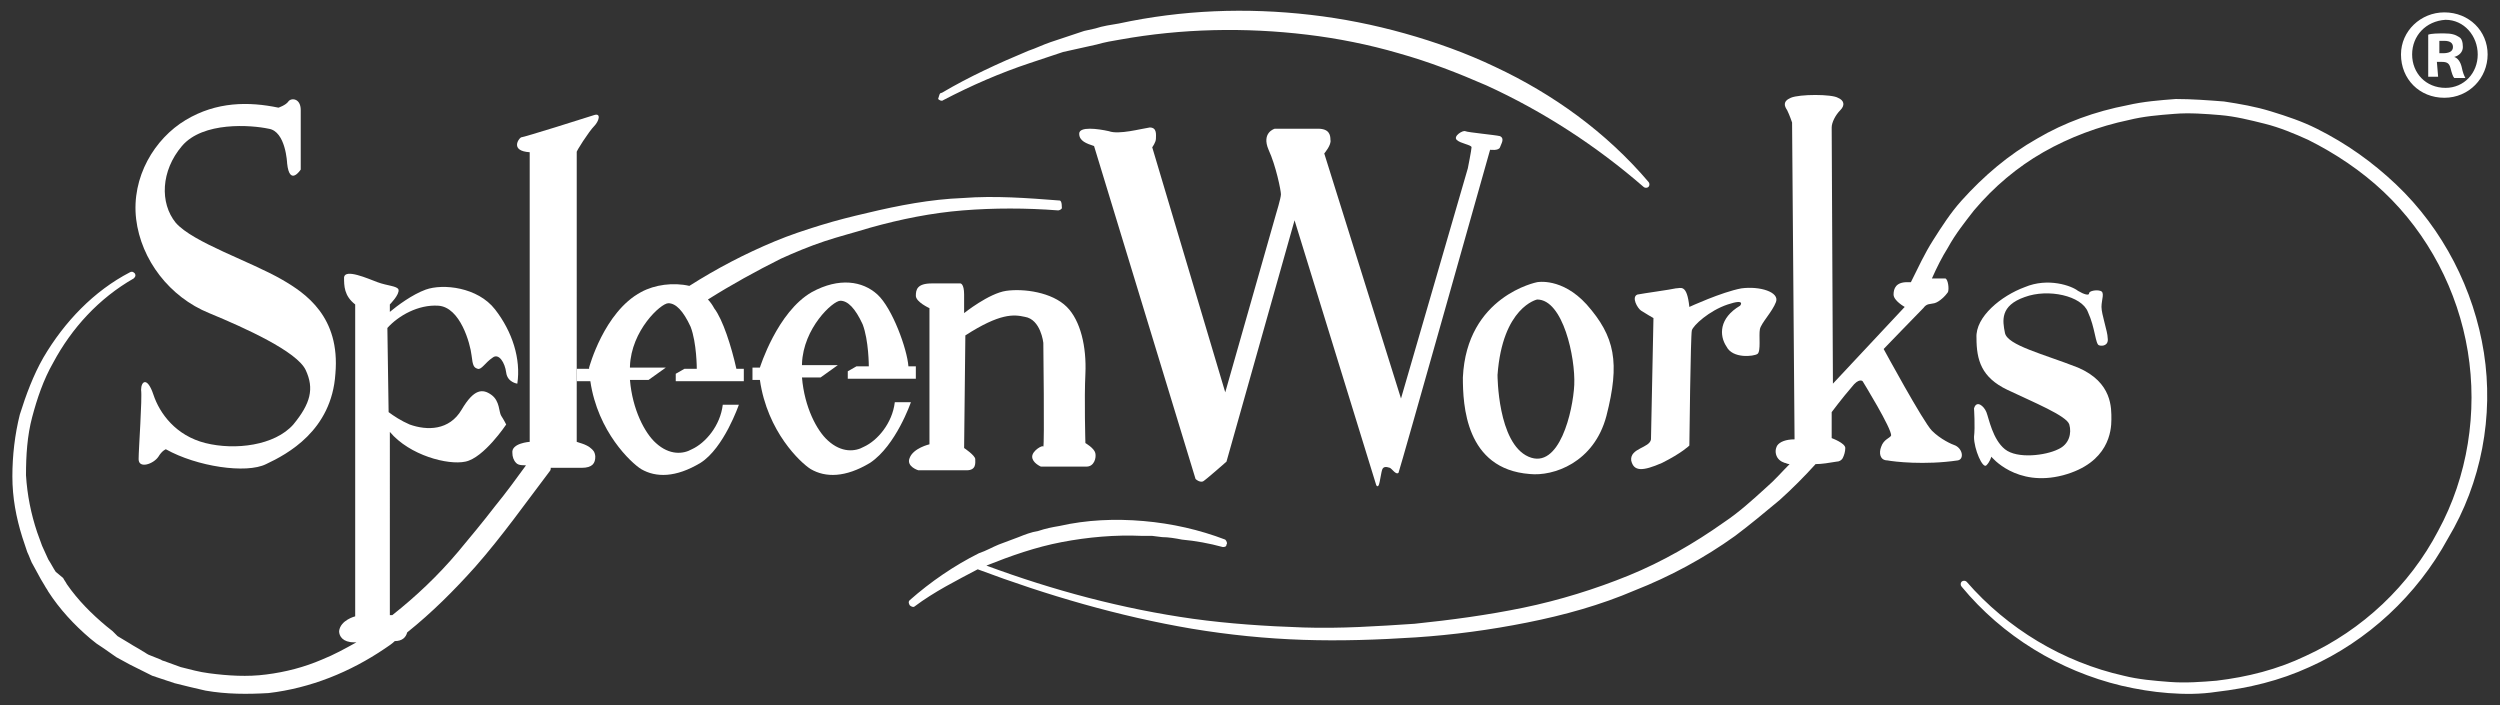 <?xml version="1.0" encoding="utf-8"?>
<!-- Generator: Adobe Illustrator 26.1.0, SVG Export Plug-In . SVG Version: 6.00 Build 0)  -->
<svg version="1.1" id="Ebene_1" xmlns="http://www.w3.org/2000/svg" xmlns:xlink="http://www.w3.org/1999/xlink" x="0px" y="0px"
	 viewBox="0 0 202 57" style="enable-background:new 0 0 202 57;" xml:space="preserve">
<rect x="0" y="0" width="202" height="57" fill="#333333" stroke="none"/>
<style type="text/css">
	.st0{fill:#FFFFFF;}
	.st1{fill:#FFFFFF;stroke:#FFFFFF;stroke-miterlimit:10;}
</style>
<g>
	<g>
		<g>
			<path class="st0" d="M160.5,37.6c0.3-0.3,0.4-0.7,0.4-0.7s2,2.5,5.8,1.5c3.7-1,3.9-3.6,3.9-4.5s0.1-3-2.7-4.2
				c-2.8-1.1-5.7-1.8-5.9-2.8s-0.4-2.2,1.6-2.9c1.9-0.7,4.6-0.1,5.1,1.2c0.6,1.3,0.6,2.6,0.9,2.7c0.3,0.1,0.8,0,0.7-0.6
				c0-0.5-0.5-1.9-0.5-2.5s0.3-1.2-0.1-1.3c-0.3-0.1-0.9,0-0.9,0.2s-0.4,0.1-0.9-0.2c-0.5-0.4-2.4-1.1-4.3-0.3
				c-1.9,0.7-4,2.4-3.9,4.1c0,1.8,0.4,3.2,2.5,4.2c2.1,1,4.8,2.1,5,2.8s0,1.6-0.9,2c-1,0.5-3.3,0.8-4.3,0s-1.3-2.5-1.5-3
				s-0.8-1-1-0.3c0,0,0.1,1.5,0,2.3C159.5,36.3,160.2,37.9,160.5,37.6"/>
		</g>
		<g>
			<path class="st0" d="M16.9,25.3c2.9,1.2,7.1,3.1,7.8,4.6c0.7,1.5,0.4,2.7-1,4.4c-1.5,1.7-4.7,2.1-7.1,1.5
				c-2.4-0.6-3.7-2.4-4.2-3.9s-1-1.1-1-0.4c0.1,0.7-0.2,4.8-0.2,5.6s1.2,0.4,1.6-0.2c0.3-0.5,0.6-0.6,0.6-0.6c2.5,1.4,6.5,2,8.1,1.2
				c1.7-0.8,5.3-2.7,5.6-7.3c0.4-4.6-2.4-6.5-4.3-7.6c-2.6-1.5-7.2-3-8.6-4.6c-1.3-1.6-1.2-4.2,0.5-6.2c1.7-2,5.6-1.7,7-1.4
				c1.4,0.2,1.5,2.8,1.5,2.8c0.2,1.9,1.1,0.5,1.1,0.5s0-3.8,0-4.8s-0.8-1-1-0.7s-0.8,0.5-0.8,0.5c-2.4-0.5-5-0.5-7.5,1s-4.4,4.6-4,8
				C11.4,21,13.7,24,16.9,25.3"/>
		</g>
		<g>
			<path class="st0" d="M73.6,32.5h-1.3c-0.2,1.7-1.4,3.1-2.5,3.6c-0.7,0.4-1.8,0.5-2.9-0.5c-0.9-0.8-1.9-2.7-2.1-5.1h1.5l1.4-1
				h-2.9v-0.1c0.1-2.9,2.5-5.1,3.1-5.1s1.2,0.6,1.8,1.9c0.5,1.3,0.5,3.4,0.5,3.4h-1L68.5,30v0.6H74v-1h-0.6
				c-0.1-1.4-1.3-4.7-2.5-5.8s-3.1-1.4-5.3-0.2c-2.8,1.6-4.2,6.1-4.2,6.1l0,0h-0.6v1h0.6c0.6,4.2,3.3,6.7,4.1,7.2
				c1.2,0.7,2.8,0.7,4.8-0.5C72.4,36,73.6,32.5,73.6,32.5"/>
		</g>
		<g>
			<path class="st0" d="M83.4,36.9c0,0.5,0.7,0.8,0.7,0.8s3.2,0,3.7,0c0.6,0,0.8-0.7,0.7-1.1c-0.1-0.4-0.8-0.8-0.8-0.8
				s-0.1-3.6,0-5.6c0.1-2.2-0.4-4.3-1.5-5.4c-1.2-1.2-3.5-1.5-4.9-1.3s-3.4,1.8-3.4,1.8v-1.5c0-0.9-0.3-0.9-0.3-0.9s-1.1,0-2.3,0
				c-1.2,0-1.3,0.5-1.3,1s1.1,1,1.1,1v11c0,0-1.3,0.3-1.6,1.1c-0.3,0.7,0.7,1,0.7,1s3,0,3.9,0c0.8,0,0.7-0.6,0.7-0.9
				c0-0.3-0.9-0.9-0.9-0.9l0.1-9.1c2.8-1.8,3.9-1.7,4.8-1.5c1.3,0.2,1.5,2.1,1.5,2.1s0.1,8.2,0,8.4C84.3,35.9,83.4,36.4,83.4,36.9z"
				/>
		</g>
		<g>
			<path class="st0" d="M97.2,38.9c0.2-0.1,1.9-1.6,1.9-1.6l5.5-19.5l6.6,21.4c0,0,0.1,0.2,0.2,0s0.2-1.1,0.3-1.3
				c0.1-0.2,0.3-0.2,0.6-0.1c0.2,0.1,0.5,0.6,0.7,0.4c0.1-0.2,7.4-26.1,7.4-26.1s0.7,0.1,0.8-0.2c0.1-0.3,0.4-0.7,0-0.9
				c-0.4-0.1-2.6-0.3-2.8-0.4c-0.2-0.1-1,0.4-0.7,0.7s1.2,0.4,1.2,0.6s-0.3,1.7-0.3,1.7l-5.4,18.6L107,12.4c0,0,0.6-0.7,0.5-1.1
				c0-0.4-0.1-0.9-1-0.9s-3.5,0-3.5,0s-1.1,0.3-0.5,1.7c0.6,1.3,1,3.3,1,3.6s-0.4,1.6-0.4,1.6L99,31.7l-5.9-19.8
				c0,0,0.3-0.4,0.3-0.7s0.1-0.9-0.5-0.9c-0.7,0.1-2.5,0.6-3.3,0.3c-0.9-0.2-2.4-0.4-2.4,0.2s0.6,0.8,1.2,1l8.2,26.9
				C96.6,38.7,96.9,39,97.2,38.9"/>
		</g>
		<g>
			<path class="st0" d="M123.6,38.3c1.9,0.2,5.2-0.9,6.2-4.7c1.1-4.3,0.7-6.4-1.6-9c-2-2.2-4-1.8-4-1.8s-5.7,1.1-6,7.7
				C118.2,32.7,118.4,37.9,123.6,38.3 M124.2,24.2c2.1,0,3.1,4.7,3,6.9c-0.1,2.1-1.2,6.9-3.7,5.8s-2.5-6.6-2.5-6.6
				C121.4,24.8,124.2,24.2,124.2,24.2"/>
		</g>
		<g>
			<path class="st0" d="M135.4,23.3c-0.4,0.1-2.6,0.4-3.1,0.5c-0.5,0.2,0,1.1,0.3,1.3s1,0.6,1,0.6l-0.2,9.8
				c-0.1,0.7-1.7,0.7-1.6,1.7c0.2,0.9,0.9,0.9,2.5,0.2c1.6-0.8,2.2-1.4,2.2-1.4s0.1-8.9,0.2-9.3c0.1-0.4,1.4-1.6,2.9-2.1
				s1,0.1,1,0.1c-1.7,1-1.7,2.4-1.1,3.3c0.5,1,2.2,0.8,2.5,0.6s0.1-1.5,0.2-2c0.1-0.5,1-1.4,1.3-2.2s-1.3-1.3-2.8-1.1
				c-1.6,0.3-4.2,1.5-4.2,1.5C136.3,22.9,135.8,23.3,135.4,23.3"/>
		</g>
		<path class="st1" d="M74.9,50.4"/>
		<path class="st0" d="M85.6,16.2C83,16,80.4,15.8,77.8,16c-2.6,0.1-5.2,0.6-7.7,1.2c-1.3,0.3-2.5,0.6-3.8,1s-2.5,0.8-3.7,1.3
			c-2.4,1-4.7,2.2-6.9,3.6l0,0c-1.3-0.3-2.8-0.1-3.9,0.5c-3,1.6-4.2,6.1-4.2,6.1s0,0,0,0.1h-1v1h1.1c0.6,4.1,3.3,6.6,4.1,7.1
			c1.2,0.7,2.8,0.7,4.8-0.5c1.9-1.2,3.1-4.7,3.1-4.7h-1.3c-0.2,1.7-1.4,3.1-2.5,3.6c-0.7,0.4-1.8,0.5-2.9-0.5
			c-0.9-0.8-1.9-2.7-2.1-5.1h1.5l1.4-1h-2.9v-0.1c0.1-2.9,2.5-5.1,3.1-5.1s1.2,0.6,1.8,1.9c0.5,1.3,0.5,3.4,0.5,3.4h-1l-0.7,0.4v0.6
			h5.5v-1h-0.6c-0.4-1.8-1.1-4-1.8-4.9c-0.1-0.2-0.3-0.5-0.5-0.7c1.9-1.2,3.9-2.3,5.9-3.3c1.1-0.5,2.3-1,3.5-1.4
			c1.2-0.4,2.4-0.7,3.7-1.1c2.5-0.7,5-1.2,7.5-1.4s5.1-0.2,7.7,0c0.1,0,0.3-0.1,0.3-0.2C85.8,16.3,85.7,16.2,85.6,16.2z"/>
		<path class="st0" d="M48,10.2c0.4-0.4,0.6-1.1,0-0.9s-5.7,1.8-5.9,1.8c-0.2,0.1-0.9,1.1,0.7,1.2v23.4c0,0-1.5,0.1-1.4,0.9
			c0,0.3,0.1,0.6,0.3,0.8c0.1,0.1,0.2,0.2,0.8,0.2c-0.8,1.1-1.6,2.2-2.5,3.3c-1,1.3-2,2.5-3,3.7c-1.6,1.9-3.4,3.6-5.3,5.1
			c-0.1,0-0.2,0-0.2,0V34.9c1.6,1.9,4.7,2.7,6.1,2.4c1.5-0.3,3.3-3,3.3-3s-0.2-0.4-0.4-0.7s-0.1-1.2-0.8-1.7s-1.4-0.5-2.4,1.2
			s-2.8,1.7-4.2,1.2c-0.7-0.3-1.3-0.7-1.7-1l-0.1-6.8c0.9-1,2.5-1.9,4.1-1.8c1.8,0.1,2.6,3.1,2.7,4c0.1,0.9,0.2,1,0.5,1.1
			s0.6-0.5,1.2-0.9c0.5-0.4,1,0.4,1.1,1.2s0.9,0.9,0.9,0.9c0.3-2-0.4-4.2-1.8-6c-1.4-1.8-4.2-2.1-5.6-1.6c-1.1,0.4-2.3,1.3-2.9,1.8
			v-0.6c0,0,0.8-0.8,0.7-1.2c-0.1-0.3-0.9-0.3-1.7-0.6c-0.8-0.3-2.6-1.1-2.7-0.4c0,0.7,0,1.5,0.9,2.2v25.2c0,0-1.2,0.3-1.3,1.2
			c0,0.4,0.3,0.9,1.2,0.9c0.1,0,0.1,0,0.2,0c-0.9,0.5-1.8,1-2.8,1.4c-1.4,0.6-2.9,1-4.5,1.2c-1.5,0.2-3.1,0.1-4.6-0.1
			c-0.8-0.1-1.5-0.3-2.3-0.5l-1.1-0.4c-0.2-0.1-0.4-0.1-0.5-0.2l-0.5-0.2L12,52.9c-0.2-0.1-0.3-0.2-0.5-0.3c-0.3-0.2-0.7-0.4-1-0.6
			l-1-0.6l-0.2-0.2L9.1,51l-0.5-0.4c-1.2-1-2.3-2.1-3.2-3.4c-0.1-0.2-0.2-0.3-0.3-0.5l-0.6-0.5c-0.2-0.3-0.4-0.7-0.6-1l-0.5-1.1
			L3,43c-0.5-1.5-0.8-3-0.9-4.6c0-1.6,0.1-3.2,0.5-4.7s0.9-3,1.7-4.4c1.5-2.8,3.7-5.2,6.5-6.8l0,0c0.1-0.1,0.2-0.2,0.1-0.4
			c-0.1-0.1-0.2-0.2-0.4-0.1c-2.9,1.5-5.3,4-7,6.9c-0.8,1.4-1.4,3-1.9,4.6c-0.4,1.6-0.6,3.3-0.6,5s0.3,3.3,0.8,4.9l0.4,1.2
			c0.2,0.4,0.3,0.8,0.5,1.1c0.2,0.4,0.4,0.7,0.6,1.1l0.3,0.5c0.1,0.2,0.2,0.3,0.3,0.5c0.9,1.4,2.1,2.7,3.4,3.8L7.8,52l0.3,0.2
			l0.3,0.2l1,0.7c0.4,0.2,0.7,0.4,1.1,0.6c0.2,0.1,0.4,0.2,0.6,0.3l0.6,0.3l0.6,0.3l0.3,0.1l0.3,0.1l1.2,0.4
			c0.8,0.2,1.6,0.4,2.5,0.6c1.7,0.3,3.4,0.3,5.1,0.2c3.4-0.4,6.6-1.7,9.4-3.6c0.3-0.2,0.6-0.4,0.8-0.6c0.6,0,0.9-0.3,1-0.7
			c2-1.6,3.8-3.4,5.5-5.3c2.2-2.5,4.1-5.2,6-7.7l0,0c0.1-0.1,0.1-0.2,0.1-0.3c0.9,0,1.6,0,2.5,0s1.1-0.4,1.1-0.9c0,0,0-0.2-0.1-0.4
			c-0.4-0.6-1.2-0.7-1.4-0.8V12.3C46.5,12.3,47.6,10.6,48,10.2z"/>
		<path class="st1" d="M161.5,16"/>
		<path class="st1" d="M159.6,46.2"/>
		<path class="st0" d="M200.7,28.5c-0.8-5.1-3.3-10-7.1-13.6c-1.9-1.8-4-3.3-6.4-4.5c-1.2-0.6-2.4-1-3.7-1.4s-2.5-0.6-3.8-0.8
			c-1.3-0.1-2.6-0.2-3.9-0.2c-1.3,0.1-2.6,0.2-3.9,0.5c-2.6,0.5-5.1,1.4-7.3,2.7c-2.3,1.3-4.3,3-6.1,5c-0.9,1-1.6,2.1-2.3,3.2
			s-1.2,2.2-1.8,3.4c-0.1,0-0.2,0-0.3,0c-0.9,0-1.1,0.5-1.1,1s0.9,1,0.9,1l-5.8,6.2c0,0-0.1-20.2-0.1-20.7c0-0.4,0.3-1,0.7-1.4
			s0.3-0.8-0.2-1c-0.5-0.3-3.1-0.3-3.8,0s-0.5,0.7-0.3,1c0.2,0.4,0.4,1,0.4,1l0.2,25.6c-0.7,0-1.2,0.2-1.4,0.5c0,0-0.2,0.3-0.1,0.7
			c0.1,0.4,0.4,0.6,0.7,0.7c0.1,0,0.2,0.1,0.4,0.1c-0.6,0.6-1.2,1.3-1.9,1.9c-1.1,1-2.2,2-3.4,2.8c-2.4,1.7-5,3.2-7.7,4.3
			s-5.6,2-8.5,2.6s-5.9,1-8.8,1.3c-3,0.2-6,0.4-9,0.3s-6-0.3-8.9-0.7c-5.7-0.8-11.3-2.3-16.7-4.3c2-0.8,4-1.5,6.1-1.9
			s4.3-0.6,6.5-0.5h0.8l0.8,0.1c0.5,0,1.1,0.1,1.6,0.2c1.1,0.1,2.2,0.3,3.3,0.6c0.1,0,0.3,0,0.3-0.2c0.1-0.1,0-0.3-0.1-0.4
			c-2.1-0.8-4.3-1.3-6.6-1.5c-2.3-0.2-4.6-0.1-6.8,0.4c-0.6,0.1-1.1,0.2-1.7,0.4c-0.6,0.1-1.1,0.3-1.6,0.5s-1.1,0.4-1.6,0.6
			s-1,0.5-1.6,0.7c-2,1-3.9,2.3-5.6,3.8c-0.1,0.1-0.1,0.2,0,0.4c0.1,0.1,0.3,0.2,0.4,0.1l0,0c1.6-1.2,3.4-2.1,5.1-3
			c5.6,2.1,11.4,3.8,17.3,4.8c3,0.5,6,0.8,9,0.9s6,0,9.1-0.2c3-0.2,6-0.6,9-1.2s5.9-1.4,8.7-2.6c2.8-1.1,5.6-2.6,8.1-4.4
			c1.2-0.9,2.4-1.9,3.6-2.9c1-0.9,2-1.9,2.9-2.9c0.5,0,1.1-0.1,1.7-0.2c0.2,0,0.4-0.1,0.5-0.3s0.2-0.5,0.2-0.8
			c0-0.4-1.1-0.8-1.1-0.8v-2.1c0,0,0.9-1.2,1.6-2c0.6-0.8,0.9-0.5,0.9-0.5s2.4,3.9,2.3,4.4c-0.1,0.2-0.6,0.3-0.8,0.9
			c-0.2,0.5-0.1,1.1,0.5,1.1c0.5,0.1,3,0.4,5.7,0c0.5-0.1,0.4-0.9-0.2-1.2c-0.3-0.1-1.2-0.5-1.9-1.2s-3.9-6.6-3.9-6.6
			s2.8-2.9,3.2-3.3c0.3-0.4,0.5-0.3,0.9-0.4s0.9-0.6,1.1-0.9c0.1-0.3,0-1-0.2-1.1c0,0-0.6,0-1.1,0c0.4-0.9,0.8-1.7,1.3-2.5
			c0.6-1.1,1.4-2.1,2.1-3c1.6-1.9,3.5-3.5,5.6-4.7s4.5-2.1,6.9-2.6c1.2-0.3,2.4-0.4,3.7-0.5c1.2-0.1,2.5,0,3.7,0.1s2.4,0.4,3.6,0.7
			c1.2,0.3,2.4,0.8,3.5,1.3c2.2,1.1,4.3,2.5,6.1,4.2c3.6,3.4,6,8,6.8,12.9s0,10.1-2.4,14.5c-2.3,4.4-6.1,8-10.7,10.1
			c-2.3,1.1-4.7,1.7-7.2,2c-1.2,0.1-2.5,0.2-3.8,0.1s-2.5-0.2-3.7-0.5c-4.9-1.1-9.4-3.8-12.7-7.6c-0.1-0.1-0.3-0.1-0.4,0
			c-0.1,0.1-0.1,0.3,0,0.4c3.3,4,7.9,6.8,12.9,8c1.3,0.3,2.5,0.5,3.8,0.6s2.6,0.1,3.9-0.1c2.6-0.3,5.1-0.9,7.5-2
			c4.7-2.1,8.7-5.8,11.2-10.4C200.5,39,201.5,33.6,200.7,28.5z"/>
		<path class="st0" d="M76.1,7.5c2.2-1.3,4.6-2.4,7-3.4c0.6-0.2,1.2-0.5,1.8-0.7l0.9-0.3l0.9-0.3l0.9-0.3l0.9-0.2
			c0.6-0.2,1.3-0.3,1.9-0.4c5.1-1.1,10.3-1.3,15.5-0.7c2.6,0.3,5.1,0.8,7.6,1.5s5,1.6,7.3,2.7c4.7,2.2,9,5.3,12.4,9.3
			c0.1,0.1,0.1,0.3,0,0.4c-0.1,0.1-0.3,0.1-0.4,0c-3.8-3.3-8.1-6.1-12.7-8.2c-2.3-1-4.6-1.9-7.1-2.6c-2.4-0.7-4.9-1.2-7.4-1.5
			c-5-0.6-10.1-0.5-15.1,0.4c-0.6,0.1-1.2,0.2-1.9,0.4l-0.9,0.2L86.8,4l-0.9,0.2L85,4.5c-0.6,0.2-1.2,0.4-1.8,0.6
			c-2.4,0.8-4.7,1.8-7,3c-0.1,0.1-0.3,0-0.4-0.1C75.9,7.7,75.9,7.5,76.1,7.5z"/>
		<g>
			<path class="st0" d="M201,4.4c0,1.9-1.5,3.5-3.5,3.5S194,6.4,194,4.4c0-1.9,1.6-3.4,3.5-3.4C199.5,1,201,2.5,201,4.4z M194.9,4.4
				c0,1.5,1.1,2.7,2.7,2.7c1.5,0,2.6-1.2,2.6-2.7s-1.1-2.8-2.6-2.8C196,1.7,194.9,2.9,194.9,4.4z M197,6.2h-0.8V2.8
				c0.3-0.1,0.8-0.1,1.3-0.1c0.6,0,0.9,0.1,1.2,0.3c0.2,0.1,0.3,0.4,0.3,0.8s-0.3,0.7-0.7,0.8l0,0c0.3,0.1,0.5,0.4,0.6,0.8
				c0.1,0.5,0.2,0.7,0.3,0.9h-0.9c-0.1-0.1-0.2-0.4-0.3-0.8S197.7,5,197.3,5h-0.4L197,6.2L197,6.2z M197,4.3h0.4
				c0.4,0,0.8-0.1,0.8-0.5c0-0.3-0.2-0.5-0.7-0.5c-0.2,0-0.4,0-0.4,0v1H197z"/>
		</g>
	</g>
</g>
</svg>
